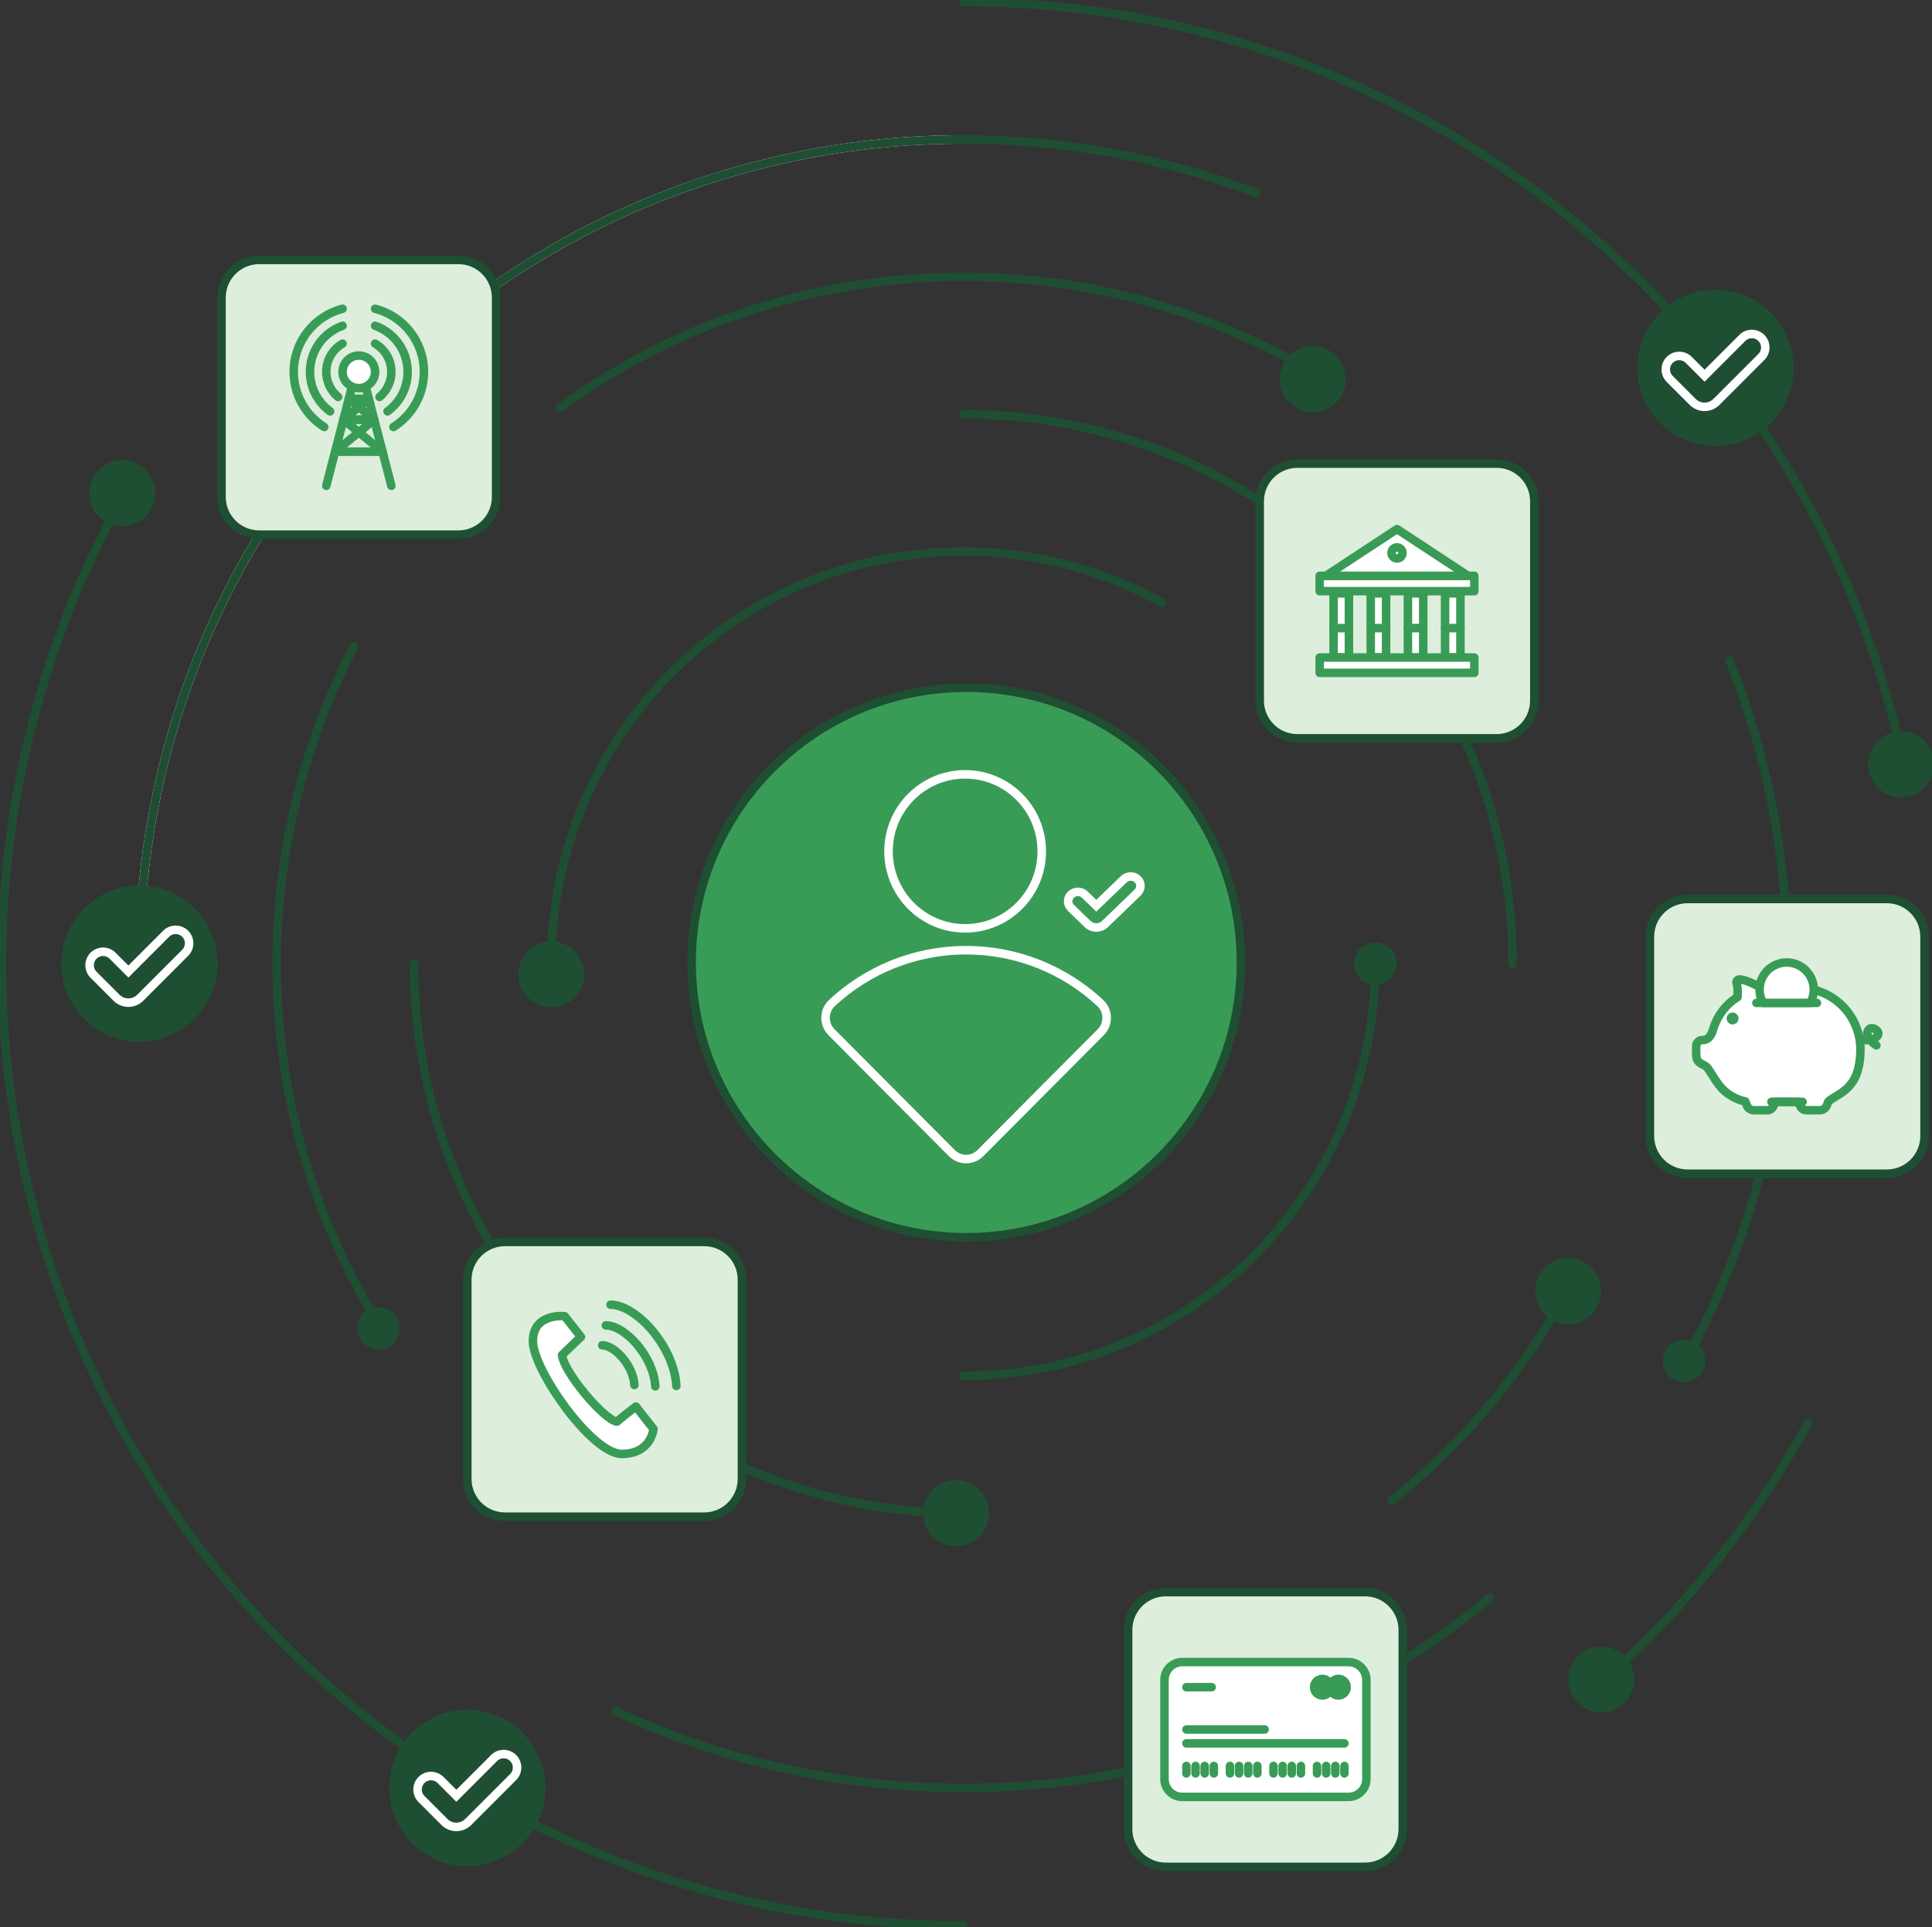<svg width="454" height="453" viewBox="0 0 454 453" fill="none" xmlns="http://www.w3.org/2000/svg">
<rect x="0" y="0" width="454" height="453" fill="#333333" stroke="none"/>
<g clip-path="url(#clip0_2408_452)">
<path d="M227.069 290.792C262.712 290.792 291.607 261.88 291.607 226.215C291.607 190.551 262.712 161.639 227.069 161.639C191.426 161.639 162.532 190.551 162.532 226.215C162.532 261.88 191.426 290.792 227.069 290.792Z" fill="#399C56"/>
<path d="M227.069 290.792C262.712 290.792 291.607 261.88 291.607 226.215C291.607 190.551 262.712 161.639 227.069 161.639C191.426 161.639 162.532 190.551 162.532 226.215C162.532 261.88 191.426 290.792 227.069 290.792Z" stroke="#1E4F33" stroke-width="2" stroke-linecap="round" stroke-linejoin="round"/>
<path d="M273.043 141.615C259.202 133.978 243.291 129.631 226.367 129.631C172.898 129.631 129.558 172.997 129.558 226.498" stroke="#1E4F33" stroke-width="2" stroke-linecap="round" stroke-linejoin="round"/>
<path d="M226.367 323.369C279.835 323.369 323.175 280.003 323.175 226.502" stroke="#1E4F33" stroke-width="2" stroke-linecap="round" stroke-linejoin="round"/>
<path d="M355.442 226.503C355.442 155.174 297.653 97.345 226.362 97.345" stroke="#1E4F33" stroke-width="2" stroke-linecap="round" stroke-linejoin="round"/>
<path d="M97.287 226.502C97.287 297.831 155.076 355.66 226.367 355.66" stroke="#1E4F33" stroke-width="2" stroke-linecap="round" stroke-linejoin="round"/>
<path d="M83.206 151.964C71.587 174.26 65.02 199.616 65.02 226.502C65.02 257.999 74.034 287.391 89.625 312.231" stroke="#1E4F33" stroke-width="2" stroke-linecap="round" stroke-linejoin="round"/>
<path d="M308.498 87.508C284.438 73.242 256.358 65.055 226.367 65.055C190.917 65.055 158.139 76.494 131.513 95.887" stroke="#1E4F33" stroke-width="2" stroke-linecap="round" stroke-linejoin="round"/>
<path d="M326.975 352.719C344.521 338.702 359.074 321.093 369.537 301.012" stroke="#1E4F33" stroke-width="2" stroke-linecap="round" stroke-linejoin="round"/>
<path d="M226.367 32.769C119.435 32.769 32.749 119.506 32.749 226.502" stroke="white" stroke-width="2" stroke-linecap="round" stroke-linejoin="round"/>
<path d="M295.206 45.37C273.818 37.226 250.613 32.769 226.367 32.769C119.435 32.769 32.749 119.506 32.749 226.502" stroke="#1E4F33" stroke-width="2" stroke-linecap="round" stroke-linejoin="round"/>
<path d="M397.186 317.783C411.735 290.586 419.984 259.505 419.984 226.502C419.984 201.366 415.2 177.344 406.492 155.307" stroke="#1E4F33" stroke-width="2" stroke-linecap="round" stroke-linejoin="round"/>
<path d="M144.776 402.245C169.572 413.789 197.217 420.236 226.367 420.236C273.421 420.236 316.556 403.44 350.113 375.511" stroke="#1E4F33" stroke-width="2" stroke-linecap="round" stroke-linejoin="round"/>
<path d="M29.308 115.924C10.95 148.612 0.478 186.335 0.478 226.502C0.478 351.331 101.612 452.526 226.367 452.526" stroke="#1E4F33" stroke-width="2" stroke-linecap="round" stroke-linejoin="round"/>
<path d="M447.395 179.649C425.834 77.302 335.067 0.478 226.367 0.478" stroke="#1E4F33" stroke-width="2" stroke-linecap="round" stroke-linejoin="round"/>
<path d="M377.203 394.746C396.278 377.611 412.428 357.276 424.797 334.579" stroke="#1E4F33" stroke-width="2" stroke-linecap="round" stroke-linejoin="round"/>
<path d="M351.69 108.961H304.875C299.981 108.961 296.014 112.931 296.014 117.828V164.671C296.014 169.568 299.981 173.538 304.875 173.538H351.69C356.584 173.538 360.551 169.568 360.551 164.671V117.828C360.551 112.931 356.584 108.961 351.69 108.961Z" fill="#DDEEDD" stroke="#1E4F33" stroke-width="2" stroke-linecap="round" stroke-linejoin="round"/>
<path d="M165.485 291.896H118.67C113.776 291.896 109.809 295.866 109.809 300.763V347.606C109.809 352.503 113.776 356.473 118.67 356.473H165.485C170.379 356.473 174.347 352.503 174.347 347.606V300.763C174.347 295.866 170.379 291.896 165.485 291.896Z" fill="#DDEEDD" stroke="#1E4F33" stroke-width="2" stroke-linecap="round" stroke-linejoin="round"/>
<path d="M443.39 211.29H396.574C391.68 211.29 387.713 215.259 387.713 220.156V266.999C387.713 271.896 391.68 275.866 396.574 275.866H443.39C448.283 275.866 452.251 271.896 452.251 266.999V220.156C452.251 215.259 448.283 211.29 443.39 211.29Z" fill="#DDEEDD" stroke="#1E4F33" stroke-width="2" stroke-linecap="round" stroke-linejoin="round"/>
<path d="M107.725 61.085H60.91C56.016 61.085 52.049 65.055 52.049 69.951V116.795C52.049 121.692 56.016 125.661 60.91 125.661H107.725C112.619 125.661 116.586 121.692 116.586 116.795V69.951C116.586 65.055 112.619 61.085 107.725 61.085Z" fill="#DDEEDD" stroke="#1E4F33" stroke-width="2" stroke-linecap="round" stroke-linejoin="round"/>
<path d="M320.771 374.196H273.956C269.062 374.196 265.095 378.166 265.095 383.063V429.906C265.095 434.803 269.062 438.773 273.956 438.773H320.771C325.665 438.773 329.633 434.803 329.633 429.906V383.063C329.633 378.166 325.665 374.196 320.771 374.196Z" fill="#DDEEDD" stroke="#1E4F33" stroke-width="2" stroke-linecap="round" stroke-linejoin="round"/>
<path d="M129.558 235.737C133.282 235.737 136.302 232.716 136.302 228.989C136.302 225.262 133.282 222.241 129.558 222.241C125.833 222.241 122.814 225.262 122.814 228.989C122.814 232.716 125.833 235.737 129.558 235.737Z" fill="#1E4F33" stroke="#1E4F33" stroke-width="2" stroke-linecap="round" stroke-linejoin="round"/>
<path d="M224.656 362.403C228.38 362.403 231.399 359.382 231.399 355.655C231.399 351.928 228.38 348.907 224.656 348.907C220.931 348.907 217.912 351.928 217.912 355.655C217.912 359.382 220.931 362.403 224.656 362.403Z" fill="#1E4F33" stroke="#1E4F33" stroke-width="2" stroke-linecap="round" stroke-linejoin="round"/>
<path d="M308.498 95.886C312.222 95.886 315.242 92.865 315.242 89.138C315.242 85.412 312.222 82.391 308.498 82.391C304.773 82.391 301.754 85.412 301.754 89.138C301.754 92.865 304.773 95.886 308.498 95.886Z" fill="#1E4F33" stroke="#1E4F33" stroke-width="2" stroke-linecap="round" stroke-linejoin="round"/>
<path d="M368.485 310.203C372.21 310.203 375.229 307.182 375.229 303.455C375.229 299.729 372.21 296.708 368.485 296.708C364.761 296.708 361.741 299.729 361.741 303.455C361.741 307.182 364.761 310.203 368.485 310.203Z" fill="#1E4F33" stroke="#1E4F33" stroke-width="2" stroke-linecap="round" stroke-linejoin="round"/>
<path d="M446.778 186.398C450.503 186.398 453.522 183.377 453.522 179.65C453.522 175.923 450.503 172.902 446.778 172.902C443.054 172.902 440.034 175.923 440.034 179.65C440.034 183.377 443.054 186.398 446.778 186.398Z" fill="#1E4F33" stroke="#1E4F33" stroke-width="2" stroke-linecap="round" stroke-linejoin="round"/>
<path d="M28.739 122.673C32.464 122.673 35.483 119.651 35.483 115.925C35.483 112.198 32.464 109.177 28.739 109.177C25.015 109.177 21.995 112.198 21.995 115.925C21.995 119.651 25.015 122.673 28.739 122.673Z" fill="#1E4F33" stroke="#1E4F33" stroke-width="2" stroke-linecap="round" stroke-linejoin="round"/>
<path d="M376.281 401.494C380.005 401.494 383.024 398.473 383.024 394.746C383.024 391.019 380.005 387.998 376.281 387.998C372.556 387.998 369.537 391.019 369.537 394.746C369.537 398.473 372.556 401.494 376.281 401.494Z" fill="#1E4F33" stroke="#1E4F33" stroke-width="2" stroke-linecap="round" stroke-linejoin="round"/>
<path d="M395.704 323.857C397.919 323.857 399.714 322.06 399.714 319.844C399.714 317.628 397.919 315.832 395.704 315.832C393.49 315.832 391.694 317.628 391.694 319.844C391.694 322.06 393.49 323.857 395.704 323.857Z" fill="#1E4F33" stroke="#1E4F33" stroke-width="2" stroke-linecap="round" stroke-linejoin="round"/>
<path d="M323.176 230.515C325.39 230.515 327.186 228.719 327.186 226.503C327.186 224.287 325.39 222.49 323.176 222.49C320.961 222.49 319.166 224.287 319.166 226.503C319.166 228.719 320.961 230.515 323.176 230.515Z" fill="#1E4F33" stroke="#1E4F33" stroke-width="2" stroke-linecap="round" stroke-linejoin="round"/>
<path d="M88.947 316.244C91.161 316.244 92.957 314.447 92.957 312.231C92.957 310.015 91.161 308.219 88.947 308.219C86.732 308.219 84.936 310.015 84.936 312.231C84.936 314.447 86.732 316.244 88.947 316.244Z" fill="#1E4F33" stroke="#1E4F33" stroke-width="2" stroke-linecap="round" stroke-linejoin="round"/>
<path d="M82.709 90.86L76.668 114.179" stroke="#399C56" stroke-width="2" stroke-linecap="round" stroke-linejoin="round"/>
<path d="M85.926 90.86L91.967 114.179" stroke="#399C56" stroke-width="2" stroke-linecap="round" stroke-linejoin="round"/>
<path d="M84.32 91.219C86.432 91.219 88.144 89.506 88.144 87.393C88.144 85.28 86.432 83.567 84.32 83.567C82.208 83.567 80.496 85.28 80.496 87.393C80.496 89.506 82.208 91.219 84.32 91.219Z" fill="white" stroke="#399C56" stroke-width="2" stroke-linecap="round" stroke-linejoin="round"/>
<path d="M80.492 80.764C78.207 82.089 76.668 84.561 76.668 87.392C76.668 89.769 77.753 91.893 79.45 93.299" stroke="#399C56" stroke-width="2" stroke-linecap="round" stroke-linejoin="round"/>
<path d="M80.496 76.565C76.042 78.144 72.849 82.395 72.849 87.393C72.849 91.209 74.708 94.59 77.571 96.68" stroke="#399C56" stroke-width="2" stroke-linecap="round" stroke-linejoin="round"/>
<path d="M80.496 72.567C73.896 74.265 69.021 80.262 69.021 87.393C69.021 92.859 71.884 97.656 76.19 100.362" stroke="#399C56" stroke-width="2" stroke-linecap="round" stroke-linejoin="round"/>
<path d="M88.144 80.764C90.428 82.089 91.967 84.561 91.967 87.392C91.967 89.769 90.882 91.893 89.186 93.299" stroke="#399C56" stroke-width="2" stroke-linecap="round" stroke-linejoin="round"/>
<path d="M88.144 76.565C92.598 78.144 95.791 82.395 95.791 87.393C95.791 91.209 93.931 94.59 91.069 96.68" stroke="#399C56" stroke-width="2" stroke-linecap="round" stroke-linejoin="round"/>
<path d="M88.144 72.567C94.744 74.265 99.619 80.262 99.619 87.393C99.619 92.859 96.756 97.656 92.45 100.362" stroke="#399C56" stroke-width="2" stroke-linecap="round" stroke-linejoin="round"/>
<path d="M80.697 98.627H87.938L81.968 93.73H86.671H81.964H86.671L80.697 98.627ZM80.697 98.627H87.938" stroke="#399C56" stroke-width="2" stroke-linecap="round" stroke-linejoin="round"/>
<path d="M78.747 106.163H89.888L80.702 98.626H87.938H80.697H87.938L78.747 106.163ZM78.747 106.163H89.888" stroke="#399C56" stroke-width="2" stroke-linecap="round" stroke-linejoin="round"/>
<path d="M316.986 139.458H313.378V154.528H316.986V139.458Z" fill="white" stroke="#399C56" stroke-width="2" stroke-linecap="round" stroke-linejoin="round"/>
<path d="M325.718 139.458H322.11V154.528H325.718V139.458Z" fill="white" stroke="#399C56" stroke-width="2" stroke-linecap="round" stroke-linejoin="round"/>
<path d="M334.45 139.458H330.842V154.528H334.45V139.458Z" fill="white" stroke="#399C56" stroke-width="2" stroke-linecap="round" stroke-linejoin="round"/>
<path d="M343.187 139.458H339.579V154.528H343.187V139.458Z" fill="white" stroke="#399C56" stroke-width="2" stroke-linecap="round" stroke-linejoin="round"/>
<path d="M313.378 147.627H316.986H313.378Z" stroke="#399C56" stroke-width="2" stroke-linecap="round" stroke-linejoin="round"/>
<path d="M322.11 147.627H325.718H322.11Z" stroke="#399C56" stroke-width="2" stroke-linecap="round" stroke-linejoin="round"/>
<path d="M330.842 147.627H334.45H330.842Z" stroke="#399C56" stroke-width="2" stroke-linecap="round" stroke-linejoin="round"/>
<path d="M339.579 147.627H343.187H339.579Z" stroke="#399C56" stroke-width="2" stroke-linecap="round" stroke-linejoin="round"/>
<path d="M346.452 138.942V135.332H310.104V138.942H346.452Z" fill="white" stroke="#399C56" stroke-width="2" stroke-linecap="round" stroke-linejoin="round"/>
<path d="M346.456 158.143V154.533H310.108V158.143H346.456Z" fill="white" stroke="#399C56" stroke-width="2" stroke-linecap="round" stroke-linejoin="round"/>
<path d="M328.28 124.356L336.625 129.841L344.975 135.331H328.28H311.59L319.935 129.841L328.28 124.356Z" fill="white" stroke="#399C56" stroke-width="2" stroke-linecap="round" stroke-linejoin="round"/>
<path d="M328.28 131.262C328.998 131.262 329.58 130.679 329.58 129.961C329.58 129.243 328.998 128.66 328.28 128.66C327.562 128.66 326.98 129.243 326.98 129.961C326.98 130.679 327.562 131.262 328.28 131.262Z" fill="white" stroke="#399C56" stroke-width="2" stroke-linecap="round" stroke-linejoin="round"/>
<path d="M153.556 335.837C153.556 335.837 153.087 341.724 146.095 341.724C139.103 341.724 125.228 321.963 125.228 315.234C125.228 308.505 132.689 309.347 132.689 309.347L136.522 314.216C136.522 314.216 134.228 316.358 132.077 318.467C132.45 322.518 141.989 333.761 144.967 334.134C147.075 332.355 149.417 330.586 149.417 330.586L153.551 335.837H153.556Z" fill="white" stroke="#399C56" stroke-width="2" stroke-linecap="round" stroke-linejoin="round"/>
<path d="M141.516 316.191C144.489 316.191 148.829 321.012 149.077 325.517" stroke="#399C56" stroke-width="2" stroke-linecap="round" stroke-linejoin="round"/>
<path d="M142.367 311.504C146.941 311.504 153.608 318.921 153.991 325.841" stroke="#399C56" stroke-width="2" stroke-linecap="round" stroke-linejoin="round"/>
<path d="M143.462 306.65C149.551 306.65 158.426 316.521 158.933 325.736" stroke="#399C56" stroke-width="2" stroke-linecap="round" stroke-linejoin="round"/>
<path d="M316.89 390.638H277.832C275.517 390.638 273.641 392.516 273.641 394.832V418.142C273.641 420.458 275.517 422.336 277.832 422.336H316.89C319.205 422.336 321.082 420.458 321.082 418.142V394.832C321.082 392.516 319.205 390.638 316.89 390.638Z" fill="white" stroke="#399C56" stroke-width="2" stroke-linecap="round" stroke-linejoin="round"/>
<path d="M314.51 394.101C313.745 394.101 313.072 394.459 312.622 395.009C312.173 394.459 311.499 394.101 310.734 394.101C309.387 394.101 308.292 395.196 308.292 396.544C308.292 397.893 309.387 398.988 310.734 398.988C311.499 398.988 312.173 398.629 312.622 398.08C313.072 398.629 313.745 398.988 314.51 398.988C315.858 398.988 316.953 397.893 316.953 396.544C316.953 395.196 315.858 394.101 314.51 394.101Z" fill="#399C56" stroke="#399C56" stroke-miterlimit="10"/>
<path d="M278.793 415.057V416.812" stroke="#399C56" stroke-width="2" stroke-linecap="round" stroke-linejoin="round"/>
<path d="M280.944 415.057V416.812" stroke="#399C56" stroke-width="2" stroke-linecap="round" stroke-linejoin="round"/>
<path d="M283.09 415.057V416.812" stroke="#399C56" stroke-width="2" stroke-linecap="round" stroke-linejoin="round"/>
<path d="M285.241 415.057V416.812" stroke="#399C56" stroke-width="2" stroke-linecap="round" stroke-linejoin="round"/>
<path d="M289.026 415.057V416.812" stroke="#399C56" stroke-width="2" stroke-linecap="round" stroke-linejoin="round"/>
<path d="M291.172 415.057V416.812" stroke="#399C56" stroke-width="2" stroke-linecap="round" stroke-linejoin="round"/>
<path d="M293.323 415.057V416.812" stroke="#399C56" stroke-width="2" stroke-linecap="round" stroke-linejoin="round"/>
<path d="M295.469 415.057V416.812" stroke="#399C56" stroke-width="2" stroke-linecap="round" stroke-linejoin="round"/>
<path d="M299.254 415.057V416.812" stroke="#399C56" stroke-width="2" stroke-linecap="round" stroke-linejoin="round"/>
<path d="M301.405 415.057V416.812" stroke="#399C56" stroke-width="2" stroke-linecap="round" stroke-linejoin="round"/>
<path d="M303.551 415.057V416.812" stroke="#399C56" stroke-width="2" stroke-linecap="round" stroke-linejoin="round"/>
<path d="M305.702 415.057V416.812" stroke="#399C56" stroke-width="2" stroke-linecap="round" stroke-linejoin="round"/>
<path d="M309.487 415.057V416.812" stroke="#399C56" stroke-width="2" stroke-linecap="round" stroke-linejoin="round"/>
<path d="M311.633 415.057V416.812" stroke="#399C56" stroke-width="2" stroke-linecap="round" stroke-linejoin="round"/>
<path d="M313.784 415.057V416.812" stroke="#399C56" stroke-width="2" stroke-linecap="round" stroke-linejoin="round"/>
<path d="M315.93 415.057V416.812" stroke="#399C56" stroke-width="2" stroke-linecap="round" stroke-linejoin="round"/>
<path d="M278.793 409.749H315.93" stroke="#399C56" stroke-width="2" stroke-linecap="round" stroke-linejoin="round"/>
<path d="M278.793 406.487H297.175" stroke="#399C56" stroke-width="2" stroke-linecap="round" stroke-linejoin="round"/>
<path d="M278.793 396.544H284.724" stroke="#399C56" stroke-width="2" stroke-linecap="round" stroke-linejoin="round"/>
<path d="M414.258 232.332C411.061 230.72 409.861 230.228 408.724 230.204C408.265 230.194 407.945 230.653 408.079 231.093C408.384 232.102 408.38 233.26 408.298 234.36C405.545 236.067 403.423 238.774 402.401 242.456C401.779 244.13 400.876 244.465 399.982 244.465C399.088 244.465 398.606 245.287 398.606 245.67C398.606 246.053 398.534 246.32 398.606 248.085C398.677 249.85 400.006 250.041 400.799 250.572C401.598 251.103 402.248 252.82 404.059 255.158C405.593 257.148 408.083 258.506 410.134 258.869L410.449 259.735C410.712 260.462 411.4 260.945 412.175 260.945H415.281C415.898 260.945 416.462 260.586 416.72 260.022L417.203 258.974H422.565L423.048 260.022C423.306 260.586 423.865 260.945 424.487 260.945H427.593C428.368 260.945 429.056 260.462 429.319 259.735L429.601 258.951C431.751 256.87 437.181 256.373 437.181 246.583C437.133 238.654 430.757 232.227 422.833 232.227H416.682C415.377 232.227 414.273 232.332 414.273 232.332H414.258Z" fill="white" stroke="#399C56" stroke-width="2" stroke-linecap="round" stroke-linejoin="round"/>
<path d="M407.142 240.271C407.638 240.271 408.04 239.868 408.04 239.372C408.04 238.875 407.638 238.473 407.142 238.473C406.645 238.473 406.243 238.875 406.243 239.372C406.243 239.868 406.645 240.271 407.142 240.271Z" fill="#399C56" stroke="#399C56" stroke-miterlimit="10"/>
<path d="M416.261 258.975H423.588" stroke="#399C56" stroke-width="2" stroke-linecap="round" stroke-linejoin="round"/>
<path d="M412.739 235.713H426.962" stroke="#399C56" stroke-width="2" stroke-linecap="round" stroke-linejoin="round"/>
<path d="M426.222 232.59C426.222 229.07 423.368 226.215 419.85 226.215C416.333 226.215 413.479 229.07 413.479 232.59C413.479 233.724 413.78 234.79 414.301 235.713H425.404C425.925 234.79 426.226 233.724 426.226 232.59H426.222Z" fill="white" stroke="#399C56" stroke-width="2" stroke-linecap="round" stroke-linejoin="round"/>
<path d="M437.042 244.331C438.381 244.675 440.617 244.412 441.253 243.398C441.893 242.38 440.12 241.217 439.308 241.83C438.495 242.442 438.352 243.948 440.933 245.694" stroke="#399C56" stroke-width="2" stroke-linecap="round" stroke-linejoin="round"/>
<path d="M32.749 244.369C42.611 244.369 50.605 236.37 50.605 226.502C50.605 216.635 42.611 208.635 32.749 208.635C22.887 208.635 14.893 216.635 14.893 226.502C14.893 236.37 22.887 244.369 32.749 244.369Z" fill="#1E4F33" stroke="#1E4F33" stroke-miterlimit="10"/>
<path d="M32.955 234.504C31.416 236.043 28.921 236.043 27.382 234.504L21.981 229.099C20.748 227.866 20.748 225.862 21.981 224.623C23.214 223.389 25.221 223.389 26.454 224.623L30.173 228.339L39.044 219.463C40.277 218.229 42.279 218.229 43.517 219.463C44.751 220.697 44.751 222.701 43.517 223.939L32.959 234.504H32.955Z" stroke="white" stroke-width="2" stroke-miterlimit="10"/>
<path d="M403.132 104.332C412.993 104.332 420.988 96.333 420.988 86.465C420.988 76.597 412.993 68.598 403.132 68.598C393.27 68.598 385.276 76.597 385.276 86.465C385.276 96.333 393.27 104.332 403.132 104.332Z" fill="#1E4F33" stroke="#1E4F33" stroke-miterlimit="10"/>
<path d="M403.337 94.466C401.798 96.006 399.303 96.006 397.764 94.466L392.364 89.062C391.13 87.828 391.13 85.824 392.364 84.586C393.597 83.352 395.604 83.352 396.837 84.586L400.556 88.302L409.426 79.425C410.659 78.192 412.662 78.192 413.9 79.425C415.133 80.659 415.133 82.663 413.9 83.902L403.342 94.466H403.337Z" fill="#1E4F33" stroke="white" stroke-width="2" stroke-miterlimit="10"/>
<path d="M109.809 438.098C119.671 438.098 127.665 430.099 127.665 420.231C127.665 410.364 119.671 402.364 109.809 402.364C99.947 402.364 91.953 410.364 91.953 420.231C91.953 430.099 99.947 438.098 109.809 438.098Z" fill="#1E4F33" stroke="#1E4F33" stroke-miterlimit="10"/>
<path d="M110.019 428.232C108.48 429.772 105.985 429.772 104.446 428.232L99.046 422.828C97.812 421.594 97.812 419.59 99.046 418.352C100.279 417.118 102.286 417.118 103.519 418.352L107.238 422.068L116.108 413.192C117.342 411.958 119.344 411.958 120.582 413.192C121.815 414.425 121.815 416.429 120.582 417.668L110.024 428.232H110.019Z" fill="#1E4F33" stroke="white" stroke-width="2" stroke-miterlimit="10"/>
<path d="M227.025 223.331C214.861 223.331 203.799 228.029 195.517 235.721C193.539 237.553 193.494 240.685 195.389 242.599L223.672 271.026C225.522 272.885 228.529 272.885 230.379 271.026L258.662 242.599C260.566 240.685 260.511 237.562 258.534 235.721C250.251 228.038 239.19 223.331 227.025 223.331Z" stroke="white" stroke-width="2" stroke-miterlimit="10"/>
<path d="M226.798 218.193C236.741 218.193 244.803 210.091 244.803 200.096C244.803 190.102 236.741 182 226.798 182C216.854 182 208.793 190.102 208.793 200.096C208.793 210.091 216.854 218.193 226.798 218.193Z" stroke="white" stroke-width="2" stroke-miterlimit="10"/>
<path d="M259.649 217.191C258.531 218.27 256.717 218.27 255.598 217.191L251.672 213.403C250.776 212.538 250.776 211.134 251.672 210.265C252.569 209.401 254.028 209.401 254.924 210.265L257.627 212.87L264.076 206.649C264.972 205.784 266.428 205.784 267.328 206.649C268.224 207.513 268.224 208.918 267.328 209.786L259.653 217.191H259.649Z" fill="#399C56" stroke="white" stroke-width="2" stroke-miterlimit="10"/>
</g>
<defs>
<clipPath id="clip0_2408_452">
<rect width="454" height="453" fill="white"/>
</clipPath>
</defs>
</svg>
